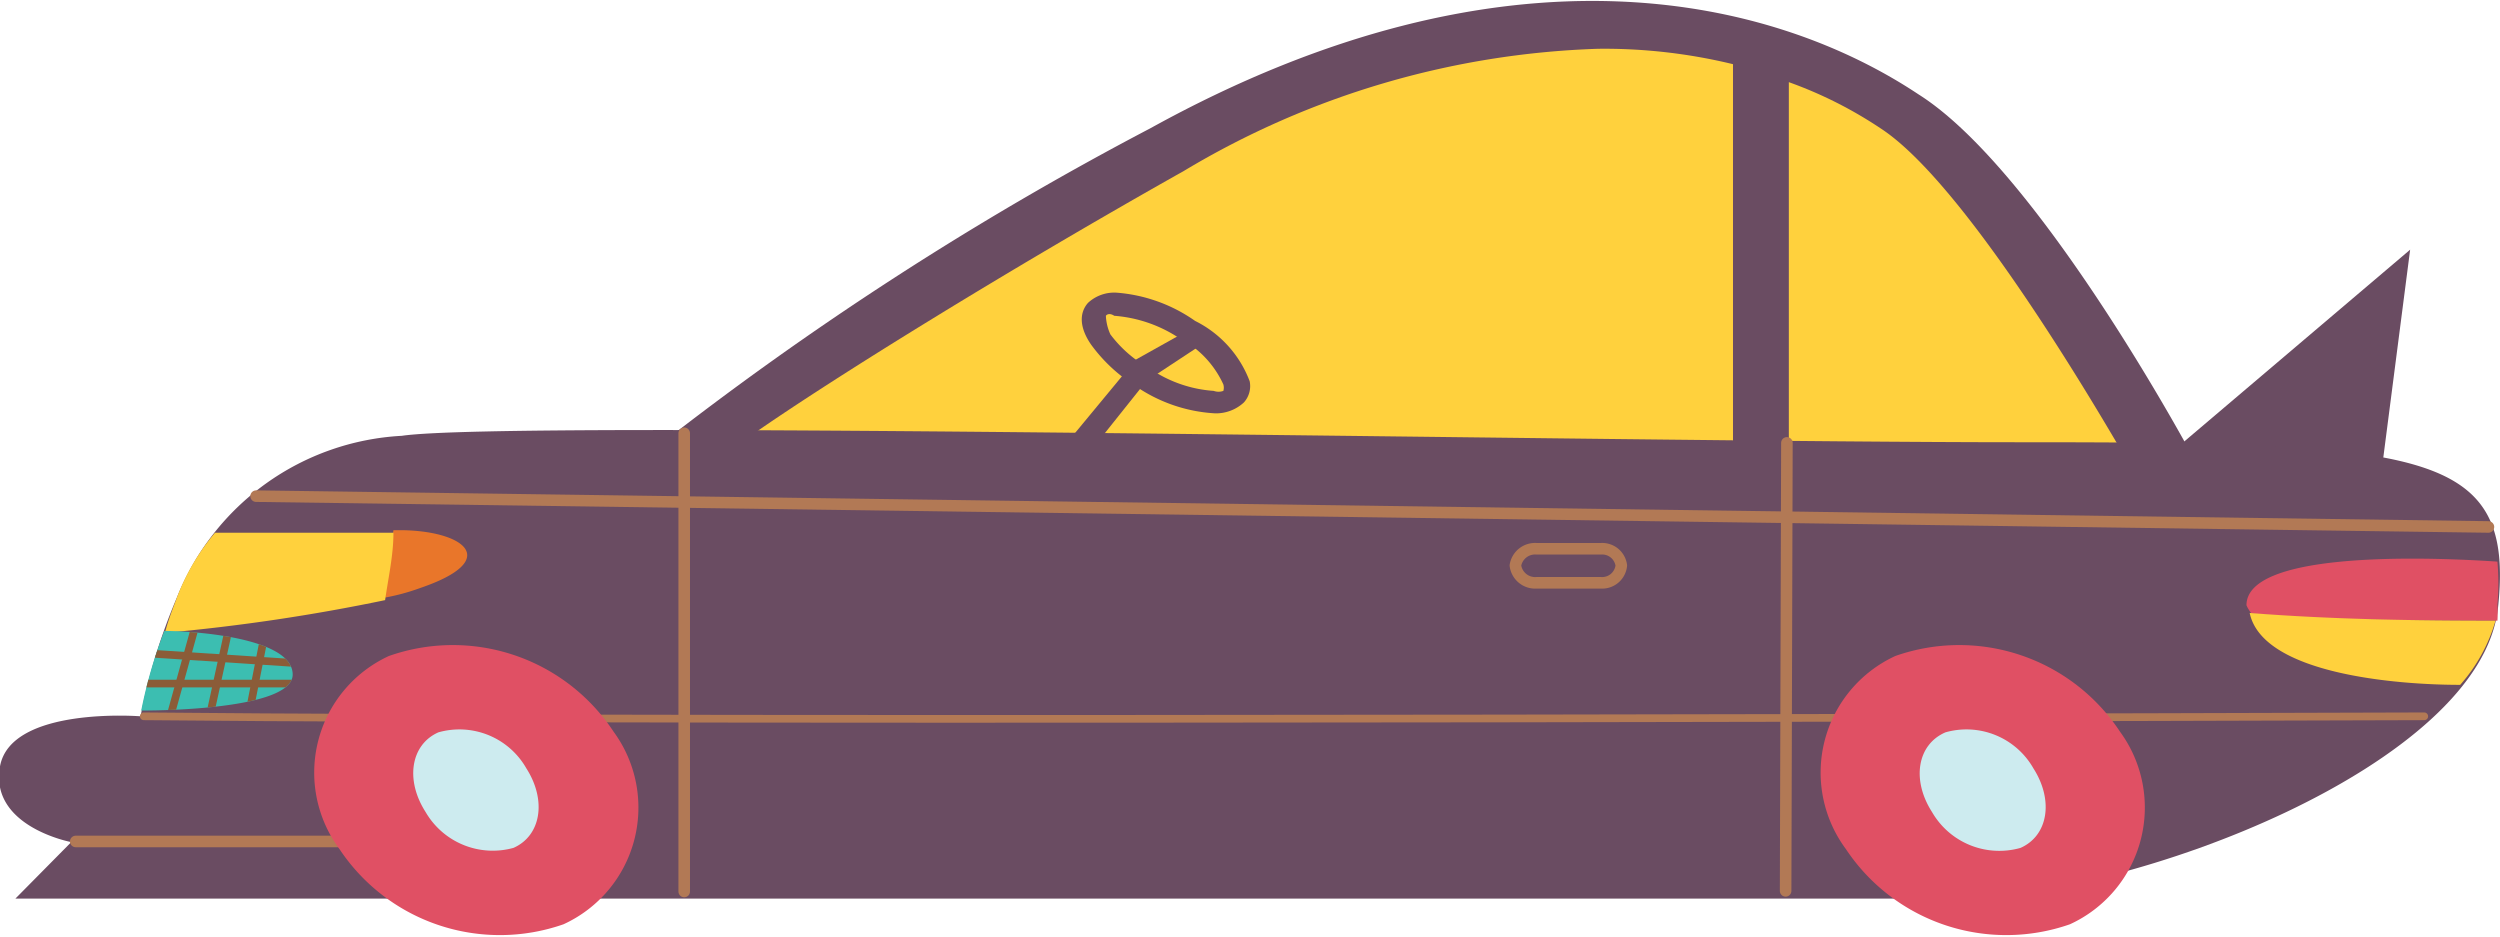 <?xml version="1.0"?>
<svg xmlns="http://www.w3.org/2000/svg" xmlns:xlink="http://www.w3.org/1999/xlink" viewBox="0 0 38.95 14.6" width="155.8" height="58.4">
  <defs>
    <style>.cls-1{fill:#3cbeb1;}.cls-2{fill:#6a4c62;}.cls-3{fill:#ffd13d;}.cls-10,.cls-4,.cls-7{fill:none;stroke-linecap:round;stroke-linejoin:round;}.cls-4,.cls-7{stroke:#b27955;}.cls-4{stroke-width:0.18px;}.cls-5{fill:#e05064;}.cls-6{fill:#e9762a;}.cls-7{stroke-width:0.12px;}.cls-8{fill:#cdebef;}.cls-9{clip-path:url(#clip-path);}.cls-10{stroke:#8b5c38;stroke-width:0.12px;}</style>
    <clipPath id="clip-path">
      <path class="cls-1" d="M2.2,11.07a7.39,7.39,0,0,1,.36-1.24c.44,0,2,.1,2,.68S2.2,11.07,2.2,11.07Z"/>
    </clipPath>
  </defs>
  <g id="Afbeeldingen">
    <path class="cls-2" d="M34.35,7.47c-.08-.19-2.54-4.79-4.46-6C27.68,0,23.53-1.1,17.92,2a50.52,50.52,0,0,0-7.73,5Z"/>
    <path class="cls-3" d="M27,7,11.78,6.73c1.21-.84,3.88-2.5,6.67-4.07A13.37,13.37,0,0,1,24.9.76,8.5,8.5,0,0,1,27,1Z"/>
    <path class="cls-3" d="M27.87,1.28A6.52,6.52,0,0,1,29.3,2c1.17.76,2.94,3.63,3.79,5.09L27.87,7Z"/>
    <path class="cls-2" d="M17.67,6A2.48,2.48,0,0,1,17,5.37c-.18-.26-.19-.49-.05-.65a.6.6,0,0,1,.45-.16A2.45,2.45,0,0,1,18.62,5a1.73,1.73,0,0,1,.85.94.38.38,0,0,1-.09.33.64.64,0,0,1-.45.17A2.42,2.42,0,0,1,17.67,6Zm-.44-1.08s0,.14.07.29a1.92,1.92,0,0,0,.61.53,2,2,0,0,0,1,.35.22.22,0,0,0,.15,0,.18.18,0,0,0,0-.1,1.53,1.53,0,0,0-.7-.73,2.12,2.12,0,0,0-1-.34C17.3,4.88,17.25,4.89,17.23,4.92Z"/>
    <path class="cls-2" d="M17.89,5.9s-1.26,1.58-1.26,1.58l-.38-.13,1.29-1.56Z"/>
    <polygon class="cls-2" points="17.54 5.69 18.47 5.17 18.75 5.35 17.87 5.93 17.54 5.69"/>
    <polygon class="cls-2" points="37.12 7.22 37.55 3.89 33.84 7.04 37.12 7.22"/>
    <path class="cls-2" d="M.24,14H30.42c2.79,0,8.24-2.08,8.5-4.54s-1.14-2.57-7.47-2.57S7.94,6.54,6.26,6.79A4,4,0,0,0,2.76,9.3a9.17,9.17,0,0,0-.57,1.86S.17,11,0,11.94s1.11,1.18,1.11,1.18Z"/>
    <line class="cls-4" x1="6.82" y1="13.11" x2="1.18" y2="13.11"/>
    <path class="cls-5" d="M35,9.43c0-.81,2.56-.77,3.91-.68a3.88,3.88,0,0,1,0,.67,1.87,1.87,0,0,1,0,.25c-1.26,0-2.56,0-3.83-.11A.53.53,0,0,1,35,9.43Z"/>
    <path class="cls-3" d="M38.88,9.67a2.59,2.59,0,0,1-.55,1c-1,0-3.08-.17-3.28-1.12C36.32,9.65,37.62,9.67,38.88,9.67Z"/>
    <path class="cls-6" d="M6.22,8.26c1,0,1.62.46.33.9A3.33,3.33,0,0,1,6,9.31c0-.35.08-.7.13-1.05Z"/>
    <path class="cls-3" d="M2.76,9.3a3.43,3.43,0,0,1,.59-1H6.13c0,.35-.08.7-.13,1.05a30,30,0,0,1-3.43.51C2.62,9.66,2.69,9.49,2.76,9.3Z"/>
    <path class="cls-7" d="M2.24,11.16c8.93.09,35.53,0,35.53,0"/>
    <path class="cls-5" d="M28.76,13.23a3,3,0,0,0,3.49,1.17,2,2,0,0,0,.78-3,3,3,0,0,0-3.5-1.18A2,2,0,0,0,28.76,13.23Z"/>
    <path class="cls-8" d="M30.1,12.65a1.21,1.21,0,0,0,1.38.56c.43-.19.52-.74.2-1.24a1.2,1.2,0,0,0-1.37-.56C29.87,11.6,29.78,12.15,30.1,12.65Z"/>
    <path class="cls-5" d="M5.29,13.23A3,3,0,0,0,8.78,14.4a2,2,0,0,0,.78-3,3,3,0,0,0-3.5-1.18A2,2,0,0,0,5.29,13.23Z"/>
    <path class="cls-8" d="M6.63,12.65A1.21,1.21,0,0,0,8,13.21c.43-.19.52-.74.2-1.24a1.2,1.2,0,0,0-1.37-.56C6.4,11.6,6.31,12.15,6.63,12.65Z"/>
    <line class="cls-4" x1="27.82" y1="13.88" x2="27.84" y2="6.9"/>
    <path class="cls-2" d="M32.17,9.47a.83.83,0,0,0,.9.74A.84.84,0,0,0,34,9.47a.84.84,0,0,0-.91-.74A.83.83,0,0,0,32.17,9.47Z"/>
    <path class="cls-4" d="M23.61,8.81a.31.31,0,0,0,.33.27h1a.3.3,0,0,0,.32-.27h0a.3.3,0,0,0-.32-.26h-1a.31.31,0,0,0-.33.26Z"/>
    <line class="cls-4" x1="10.66" y1="6.75" x2="10.66" y2="13.89"/>
    <path class="cls-1" d="M2.2,11.07a7.39,7.39,0,0,1,.36-1.24c.44,0,2,.1,2,.68S2.2,11.07,2.2,11.07Z"/>
    <g class="cls-9">
      <path class="cls-10" d="M4.75,10.34,2,10.16a3.27,3.27,0,0,1-.08.49s2.74,0,2.74,0"/>
      <path class="cls-10" d="M3.85,11.27s.28-1.42.28-1.42l-.56-.08-.33,1.51H2.62l.43-1.55"/>
    </g>
    <line class="cls-4" x1="38.77" y1="8.21" x2="3.99" y2="7.73"/>
  </g>
</svg>
<!-- fixed -->